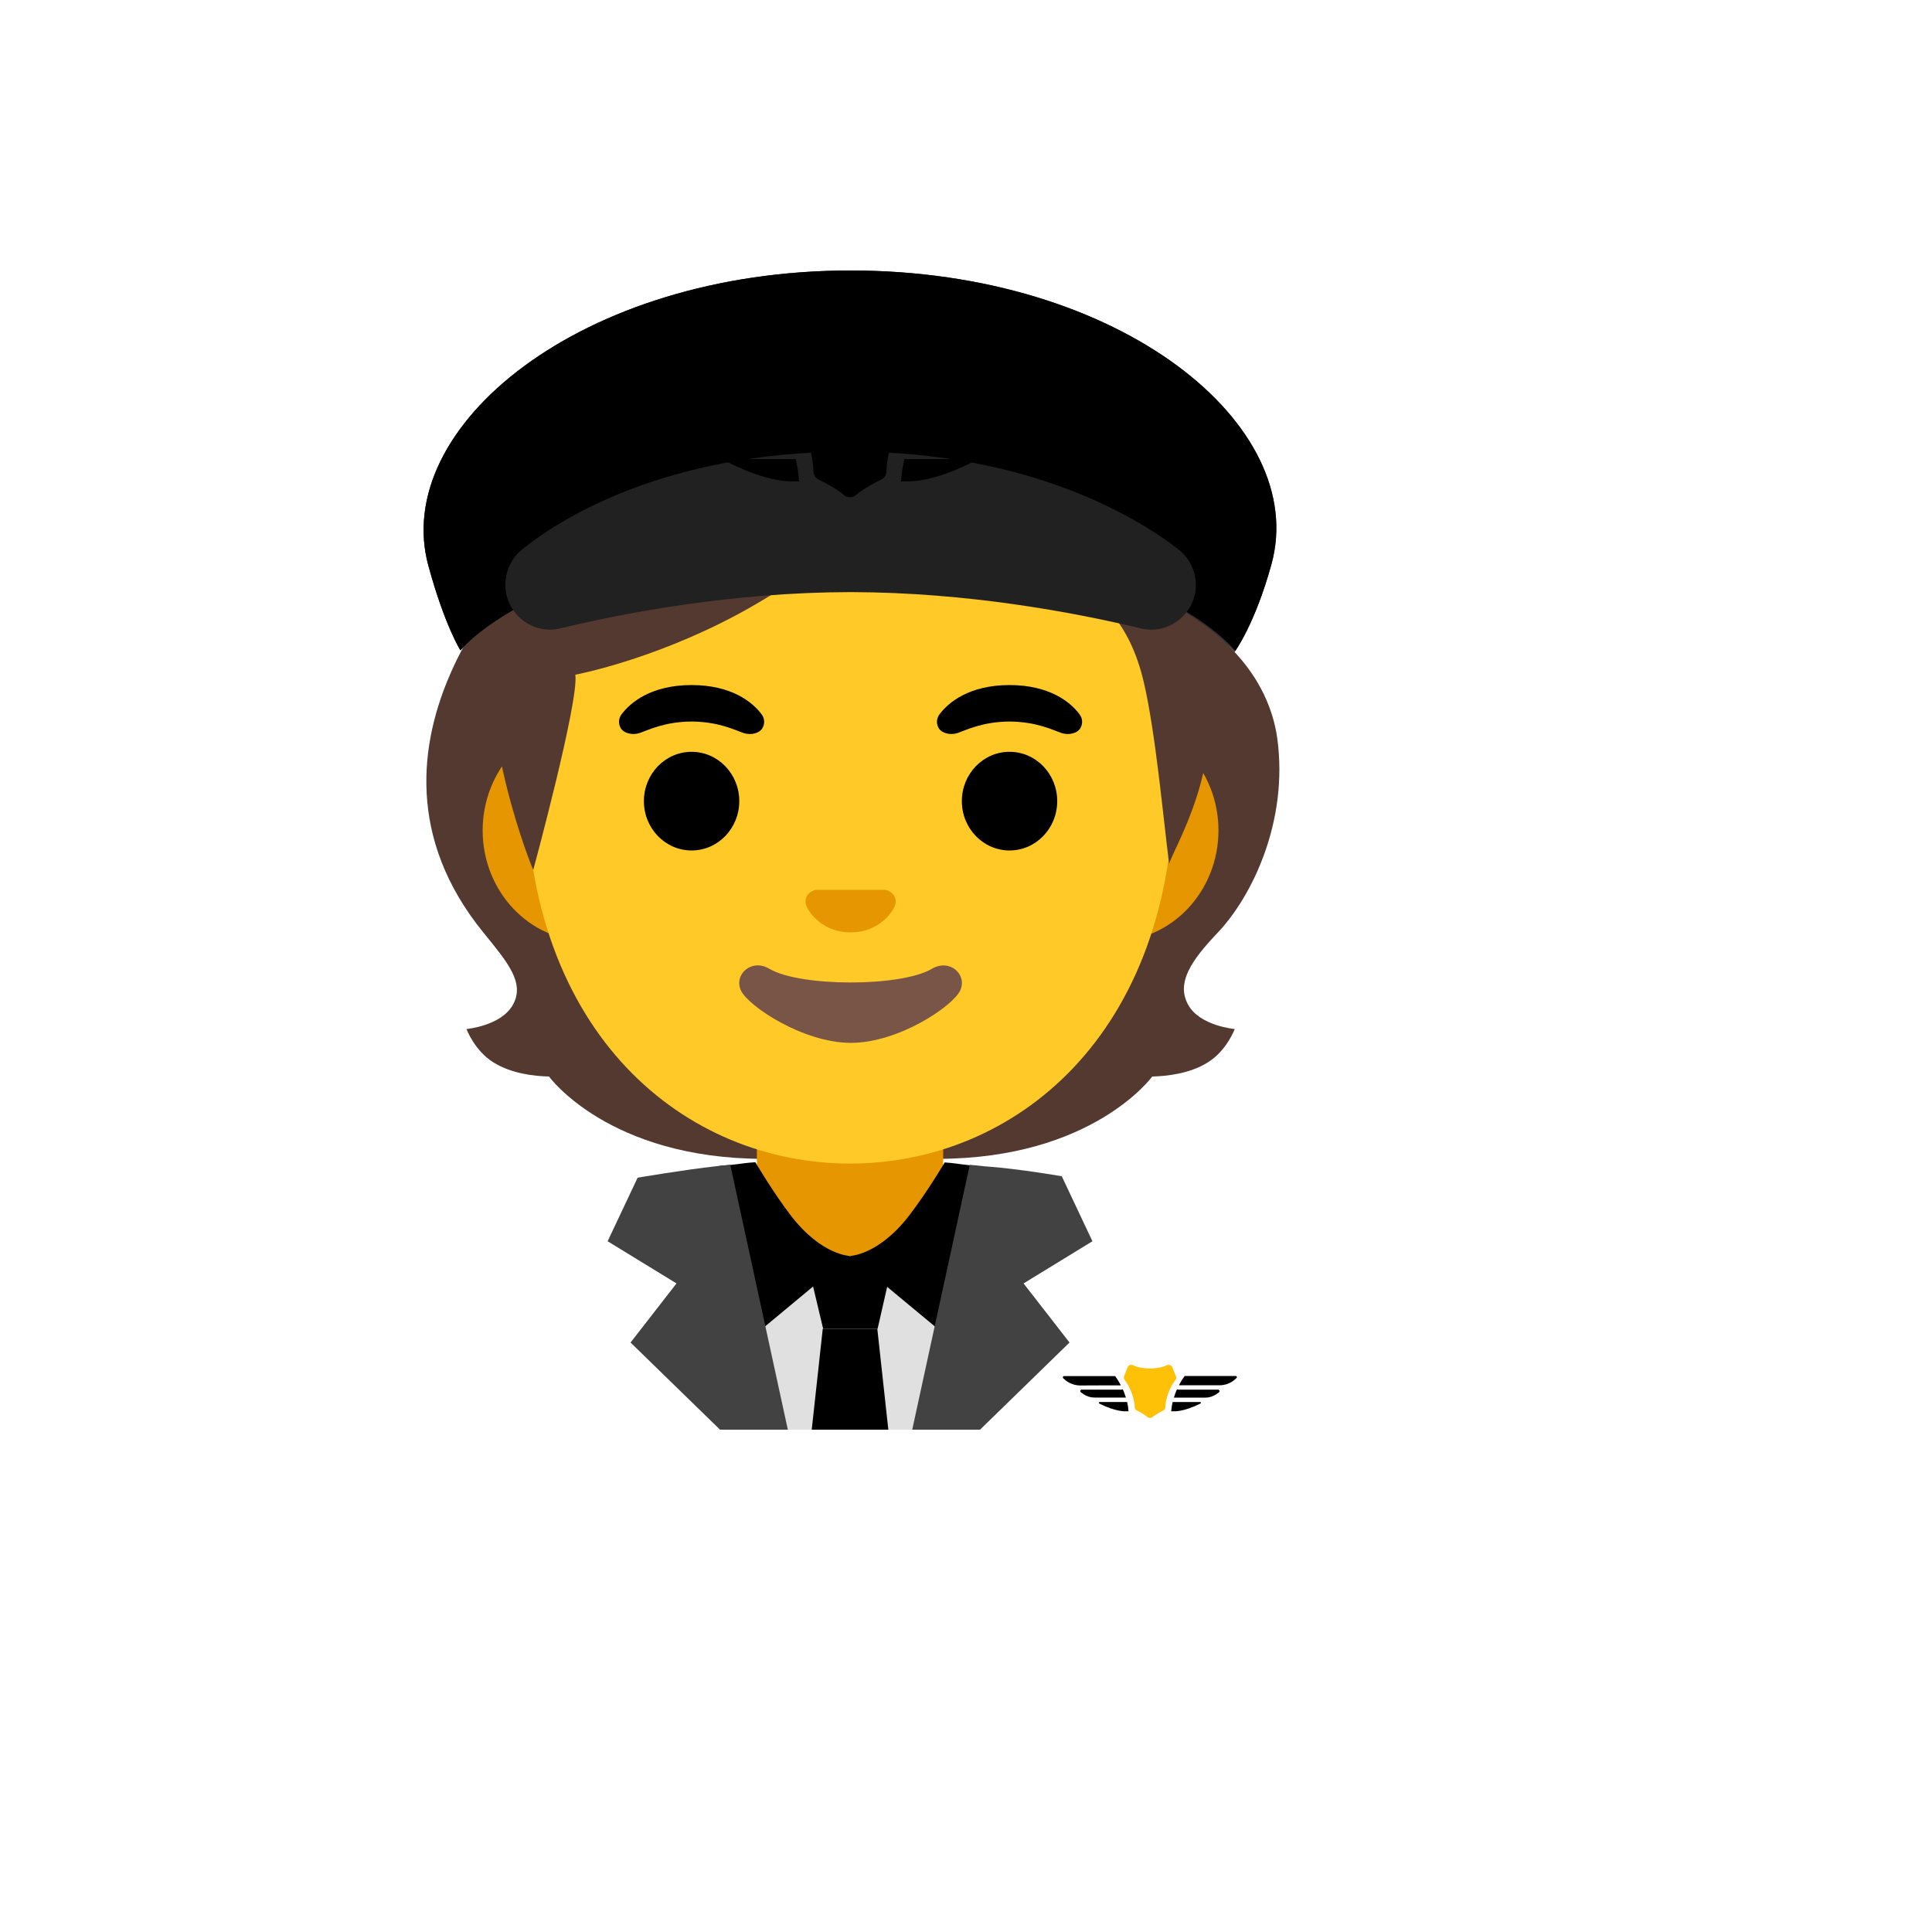 <svg xmlns="http://www.w3.org/2000/svg" version="1.1" xmlns:xlink="http://www.w3.org/1999/xlink" width="100%" height="100%" id="svgWorkerArea" viewBox="-25 -25 625 625" xmlns:idraw="https://idraw.muisca.co" style="background: white;"><defs id="defsdoc"><pattern id="patternBool" x="0" y="0" width="10" height="10" patternUnits="userSpaceOnUse" patternTransform="rotate(35)"><circle cx="5" cy="5" r="4" style="stroke: none;fill: #ff000070;"></circle></pattern></defs><g id="fileImp-451907218" class="cosito"><path id="pathImp-951543233" fill="#543930" class="grouped" d="M359.349 300.004C355.437 292.901 360.413 285.673 368.924 276.723 380.001 265.051 391.861 240.738 388.2 213.889 386.823 203.845 382.129 194.52 375.339 186.978 367.766 178.561 357.659 167.359 357.69 167.233 357.69 167.233 311.817 189.451 250.141 189.451 188.465 189.451 149.694 153.215 147.879 153.465 147.879 153.465 81.76 215.673 131.389 276.692 139.18 286.267 144.844 292.87 140.964 299.973 137.178 306.888 125.913 307.89 125.913 307.89 125.913 307.89 128.51 314.962 134.768 318.779 140.557 322.315 147.692 323.129 152.605 323.254 152.605 323.254 171.849 349.883 222.166 349.883 222.166 349.883 278.178 349.883 278.178 349.883 328.495 349.883 347.74 323.254 347.74 323.254 352.652 323.129 359.787 322.315 365.576 318.779 371.834 314.962 374.432 307.89 374.432 307.89 374.432 307.89 363.135 306.92 359.349 300.004 359.349 300.004 359.349 300.004 359.349 300.004"></path><path id="pathImp-210939635" fill="url(#IconifyId17ecdb2904d178eab19533)" class="grouped" d="M250.109 349.883C250.109 349.883 250.109 320.344 250.109 320.344 250.109 320.344 339.51 313.272 339.51 313.272 339.51 313.272 347.646 323.285 347.646 323.285 347.646 323.285 328.401 349.914 278.084 349.914 278.084 349.914 250.109 349.883 250.109 349.883 250.109 349.883 250.109 349.883 250.109 349.883"></path><path id="pathImp-409937339" fill="url(#IconifyId17ecdb2904d178eab19534)" class="grouped" d="M347.458 310.362C334.065 290.022 363.761 282.418 363.761 282.418 363.761 282.418 363.792 282.45 363.792 282.45 358.629 288.864 356.282 294.466 359.318 300.004 363.104 306.92 374.369 307.921 374.369 307.921 374.369 307.921 359.036 321.564 347.458 310.362 347.458 310.362 347.458 310.362 347.458 310.362"></path><path id="pathImp-197966563" fill="url(#IconifyId17ecdb2904d178eab19535)" class="grouped" d="M372.21 183.411C384.695 197.43 391.11 208.976 388.075 234.792 386.009 252.535 377.467 267.586 369.706 275.91 367.923 277.85 360.288 285.328 358.535 291.305 358.535 291.305 328.683 249.656 319.765 225.186 317.981 220.242 316.323 215.172 316.104 209.915 315.947 205.972 316.542 201.279 318.826 197.931 321.611 193.863 350.869 159.442 350.869 159.442 350.869 159.473 362.76 172.835 372.21 183.411 372.21 183.411 372.21 183.411 372.21 183.411"></path><path id="pathImp-920617144" fill="url(#IconifyId17ecdb2904d178eab19536)" class="grouped" d="M149.256 154.247C95.434 206.098 111.581 255.132 132.828 278.444 134.612 280.384 141.371 288.364 143.092 294.34 143.092 294.34 172.944 252.691 181.862 228.221 183.677 223.277 185.304 218.208 185.523 212.951 185.68 209.008 185.085 204.314 182.801 200.966 180.016 196.867 176.762 197.962 172.037 197.962 163.056 197.931 149.256 154.247 149.256 154.247 149.256 154.247 149.256 154.247 149.256 154.247"></path><path id="pathImp-373665225" fill="url(#IconifyId17ecdb2904d178eab19537)" class="grouped" d="M250.266 349.883C250.266 349.883 250.266 320.344 250.266 320.344 250.266 320.344 160.865 313.272 160.865 313.272 160.865 313.272 152.73 323.285 152.73 323.285 152.73 323.285 171.974 349.914 222.291 349.914 222.291 349.914 250.266 349.883 250.266 349.883 250.266 349.883 250.266 349.883 250.266 349.883"></path><path id="pathImp-549306480" fill="url(#IconifyId17ecdb2904d178eab19538)" class="grouped" d="M152.917 310.362C166.31 290.022 136.614 282.418 136.614 282.418 136.614 282.418 136.583 282.45 136.583 282.45 141.746 288.864 144.093 294.466 141.058 300.004 137.272 306.92 126.007 307.921 126.007 307.921 126.007 307.921 141.339 321.564 152.917 310.362 152.917 310.362 152.917 310.362 152.917 310.362"></path><path id="pathImp-657488038" fill="#e59600" class="grouped" d="M335.661 207.944C335.661 207.944 164.652 207.944 164.652 207.944 146.221 207.944 131.138 223.997 131.138 243.648 131.138 263.299 146.221 279.352 164.652 279.352 164.652 279.352 335.661 279.352 335.661 279.352 354.092 279.352 369.175 263.268 369.175 243.648 369.175 224.028 354.092 207.944 335.661 207.944 335.661 207.944 335.661 207.944 335.661 207.944"></path><path id="pathImp-931215380" fill="#e59600" class="grouped" d="M280.118 401.014C280.118 401.014 280.118 329.7 280.118 329.7 280.118 329.7 219.85 329.7 219.85 329.7 219.85 329.7 219.85 401.014 219.85 401.014 219.85 401.014 280.118 401.014 280.118 401.014"></path><path id="pathImp-995293579" fill="url(#IconifyId17ecdb2904d178eab19539)" class="grouped" d="M414.328 437.5C414.328 437.5 414.328 427.768 414.328 427.768 414.328 398.417 387.918 379.767 365.107 370.098 344.923 361.524 320.422 354.139 290.038 351.948 290.038 351.948 280.901 413.03 250.454 412.592 224.419 412.216 213.185 351.854 213.185 351.854 148.881 357.925 85.671 381.457 85.671 427.768 85.671 427.768 85.671 437.5 85.671 437.5 85.671 437.5 414.328 437.5 414.328 437.5 414.328 437.5 414.328 437.5 414.328 437.5"></path><path id="pathImp-514789704" fill="#e0e0e0" class="grouped" d="M274.736 437.5C274.736 437.5 285.469 381.3 285.469 381.3 285.469 381.3 214.5 381.3 214.5 381.3 214.5 381.3 226.516 437.5 226.516 437.5 226.516 437.5 274.736 437.5 274.736 437.5"></path><path id="pathImp-88087297" class="grouped" d="M258.902 404.863C258.902 404.863 241.285 404.863 241.285 404.863 241.285 404.863 235.715 381.394 235.715 381.394 235.715 381.394 264.253 381.394 264.253 381.394 264.253 381.394 258.902 404.863 258.902 404.863"></path><path id="pathImp-22951216" class="grouped" d="M262.376 437.5C262.376 437.5 258.809 404.863 258.809 404.863 258.809 404.863 241.16 404.863 241.16 404.863 241.16 404.863 237.593 437.5 237.593 437.5 237.593 437.5 262.376 437.5 262.376 437.5"></path><path id="pathImp-517294176" class="grouped" d="M249.922 381.3C249.922 381.3 222.854 403.799 222.854 403.799 222.854 403.799 217.785 408.023 217.785 408.023 217.785 408.023 206.864 352.293 206.864 352.293 208.429 352.105 209.994 351.948 211.558 351.823 215.031 351.479 215.845 351.197 219.35 350.978 219.35 350.978 225.013 360.616 230.803 368.189 240.722 381.112 249.922 381.3 249.922 381.3 249.922 381.3 249.922 381.3 249.922 381.3"></path><path id="pathImp-599922459" class="grouped" d="M293.042 352.449C293.042 352.449 282.152 408.023 282.152 408.023 282.152 408.023 249.953 381.3 249.953 381.3 249.953 381.3 259.215 381.112 269.135 368.189 275.143 360.366 280.619 351.041 280.619 351.041 284.124 351.291 284.937 351.573 288.411 351.917 289.975 352.074 291.508 352.23 293.042 352.449 293.042 352.449 293.042 352.449 293.042 352.449"></path><path id="pathImp-596364441" fill="#424242" class="grouped" d="M222.542 403.799C222.542 403.799 211.245 351.823 211.245 351.823 209.681 351.948 208.116 352.105 206.551 352.293 196.663 353.356 181.268 355.985 181.268 355.985 181.268 355.985 171.567 376.544 171.567 376.544 171.567 376.544 193.847 390.187 193.847 390.187 193.847 390.187 178.983 409.306 178.983 409.306 178.983 409.306 207.928 437.5 207.928 437.5 207.928 437.5 229.864 437.5 229.864 437.5 229.864 437.5 222.542 403.799 222.542 403.799 222.542 403.799 222.542 403.799 222.542 403.799"></path><path id="pathImp-767420026" fill="#424242" class="grouped" d="M277.427 403.799C277.427 403.799 288.723 351.823 288.723 351.823 290.288 351.948 291.853 352.105 293.417 352.293 303.9 352.981 318.482 355.516 318.482 355.516 318.482 355.516 328.401 376.544 328.401 376.544 328.401 376.544 306.122 390.187 306.122 390.187 306.122 390.187 320.985 409.306 320.985 409.306 320.985 409.306 292.04 437.5 292.04 437.5 292.04 437.5 270.105 437.5 270.105 437.5 270.105 437.5 277.427 403.799 277.427 403.799 277.427 403.799 277.427 403.799 277.427 403.799"></path><path id="pathImp-354451007" fill="#ffca28" class="grouped" d="M249.984 84.78C195.537 84.78 145.095 143.014 145.095 226.844 145.095 310.205 197.07 351.416 249.984 351.416 302.899 351.416 354.874 310.205 354.874 226.844 354.874 143.014 304.432 84.78 249.984 84.78 249.984 84.78 249.984 84.78 249.984 84.78"></path><path id="pathImp-160935377" class="grouped" d="M221.352 206.035C218.442 202.186 211.746 196.616 198.728 196.616 185.711 196.616 178.983 202.218 176.105 206.035 174.822 207.725 175.135 209.696 176.042 210.885 176.856 211.981 179.296 213.013 181.987 212.106 184.679 211.198 189.935 208.476 198.728 208.413 207.522 208.476 212.779 211.198 215.47 212.106 218.161 213.013 220.601 212.012 221.415 210.885 222.322 209.696 222.635 207.725 221.352 206.035 221.352 206.035 221.352 206.035 221.352 206.035"></path><path id="pathImp-824162226" class="grouped" d="M324.208 206.035C321.298 202.186 314.602 196.616 301.584 196.616 288.567 196.616 281.839 202.218 278.96 206.035 277.678 207.725 277.99 209.696 278.898 210.885 279.712 211.981 282.152 213.013 284.843 212.106 287.534 211.198 292.791 208.476 301.584 208.413 310.377 208.476 315.634 211.198 318.325 212.106 321.017 213.013 323.457 212.012 324.271 210.885 325.178 209.696 325.491 207.725 324.208 206.035 324.208 206.035 324.208 206.035 324.208 206.035"></path><path id="ellipseImp-89757838" class="grouped" d="M183.302 234.166C183.302 225.349 190.205 218.208 198.728 218.208 207.252 218.208 214.155 225.349 214.155 234.166 214.155 242.983 207.252 250.125 198.728 250.125 190.205 250.125 183.302 242.983 183.302 234.166 183.302 234.166 183.302 234.166 183.302 234.166"></path><path id="ellipseImp-450073621" class="grouped" d="M286.158 234.166C286.158 225.349 293.061 218.208 301.584 218.208 310.108 218.208 317.011 225.349 317.011 234.166 317.011 242.983 310.108 250.125 301.584 250.125 293.061 250.125 286.158 242.983 286.158 234.166 286.158 234.166 286.158 234.166 286.158 234.166"></path><path id="pathImp-885728156" fill="#543930" class="grouped" d="M360.1 112.723C357.033 99.894 146.878 76.706 156.14 103.586 146.847 103.93 133.704 167.922 133.704 167.922 128.698 212.168 147.504 256.446 147.504 256.446 147.504 256.446 162.368 201.654 161.116 193.268 161.116 193.268 185.742 188.7 213.655 173.742 232.524 163.635 245.416 151.744 266.663 147.269 298.956 140.479 306.153 162.352 306.153 162.352 306.153 162.352 336.036 156.97 345.048 195.834 348.772 211.824 351.182 238.328 353.216 254.569 353.028 253.161 363.479 235.762 365.451 217.957 365.951 213.326 376.372 181.033 360.1 112.723 360.1 112.723 360.1 112.723 360.1 112.723"></path><stop offset="1" stop-color="#6d4c41" id="stopImp-925705138" class="grouped"></stop><path id="pathImp-107871256" fill="url(#IconifyId17ecdb2904d178eab19540)" class="grouped" d="M360.1 112.723C357.033 99.894 146.878 76.706 156.14 103.586 146.847 103.93 133.704 167.922 133.704 167.922 128.698 212.168 147.504 256.446 147.504 256.446 147.504 256.446 162.368 201.654 161.116 193.268 161.116 193.268 185.742 188.7 213.655 173.742 232.524 163.635 245.416 151.744 266.663 147.269 298.956 140.479 306.153 162.352 306.153 162.352 306.153 162.352 336.036 156.97 345.048 195.834 348.772 211.824 351.182 238.328 353.216 254.569 353.028 253.161 363.479 235.762 365.451 217.957 365.951 213.326 376.372 181.033 360.1 112.723 360.1 112.723 360.1 112.723 360.1 112.723"></path><path id="pathImp-952264072" fill="#795548" class="grouped" d="M276.488 288.395C266.538 294.309 233.838 294.309 223.887 288.395 218.161 284.984 212.309 290.21 214.687 295.404 217.034 300.505 234.839 312.364 250.266 312.364 265.693 312.364 283.279 300.505 285.626 295.404 288.004 290.21 282.215 285.015 276.488 288.395 276.488 288.395 276.488 288.395 276.488 288.395"></path><path id="pathImp-724663176" fill="#e59600" class="grouped" d="M262.251 263.111C261.906 262.986 261.594 262.892 261.249 262.861 261.249 262.861 239.095 262.861 239.095 262.861 238.751 262.892 238.406 262.986 238.094 263.111 236.091 263.925 234.996 265.99 235.934 268.212 236.873 270.433 241.285 276.629 250.172 276.629 259.059 276.629 263.471 270.402 264.41 268.212 265.349 265.99 264.253 263.925 262.251 263.111 262.251 263.111 262.251 263.111 262.251 263.111"></path><path id="pathImp-48896329" class="grouped" d="M338.227 424.42C338.102 424.483 337.977 424.545 337.851 424.545 337.851 424.545 324.959 424.545 324.959 424.545 324.49 424.545 324.302 425.14 324.678 425.421 324.991 425.64 325.272 425.86 325.585 426.047 326.618 426.767 327.869 427.111 329.121 427.111 329.121 427.111 339.228 427.111 339.228 427.111 338.947 426.172 338.603 425.265 338.227 424.42 338.227 424.42 338.227 424.42 338.227 424.42"></path><path id="pathImp-524309778" class="grouped" d="M337.601 423.168C336.913 421.854 336.256 420.853 335.755 420.164 335.755 420.164 319.202 420.164 319.202 420.164 318.857 420.164 318.67 420.603 318.951 420.853 319.108 421.009 319.264 421.134 319.421 421.291 320.829 422.511 322.644 423.2 324.49 423.2 324.521 423.168 337.601 423.168 337.601 423.168 337.601 423.168 337.601 423.168 337.601 423.168"></path><path id="pathImp-195445623" class="grouped" d="M339.635 428.551C339.635 428.55 330.748 428.55 330.748 428.551 330.467 428.55 330.373 428.926 330.623 429.051 336.005 431.742 339.041 431.555 339.041 431.555 339.041 431.555 340.073 431.555 340.073 431.555 340.011 430.543 339.864 429.538 339.635 428.551 339.635 428.55 339.635 428.55 339.635 428.551"></path><path id="pathImp-10254944" class="grouped" d="M369.018 424.545C369.018 424.545 356.126 424.545 356.126 424.545 355.969 424.545 355.844 424.483 355.75 424.42 355.375 425.234 355.031 426.172 354.749 427.142 354.749 427.142 364.856 427.142 364.856 427.142 366.108 427.142 367.36 426.767 368.392 426.079 368.705 425.891 368.987 425.672 369.3 425.453 369.675 425.171 369.487 424.545 369.018 424.545 369.018 424.545 369.018 424.545 369.018 424.545"></path><path id="pathImp-199456574" class="grouped" d="M374.776 420.133C374.776 420.133 358.222 420.133 358.222 420.133 357.722 420.822 357.065 421.823 356.376 423.137 356.376 423.137 369.456 423.137 369.456 423.137 371.334 423.137 373.149 422.48 374.525 421.228 374.682 421.103 374.838 420.947 374.995 420.79 375.276 420.571 375.12 420.133 374.776 420.133 374.776 420.133 374.776 420.133 374.776 420.133"></path><path id="pathImp-704688968" class="grouped" d="M363.229 428.551C363.229 428.55 354.342 428.55 354.342 428.551 354.123 429.521 353.967 430.522 353.873 431.555 353.873 431.555 354.905 431.555 354.905 431.555 354.905 431.555 357.941 431.742 363.323 429.051 363.604 428.926 363.511 428.55 363.229 428.551 363.229 428.55 363.229 428.55 363.229 428.551"></path><path id="pathImp-898212836" fill="#ffc107" class="grouped" d="M352.559 416.628C351.557 417.098 350.368 417.379 349.304 417.536 347.771 417.755 346.206 417.755 344.673 417.536 343.578 417.379 342.42 417.098 341.419 416.628 340.793 416.347 340.042 416.66 339.791 417.286 339.791 417.286 338.759 419.883 338.759 419.883 338.477 420.571 338.54 421.009 338.79 421.353 339.698 422.605 341.919 426.047 342.076 430.209 342.076 430.678 342.326 431.085 342.764 431.304 343.609 431.711 345.111 432.493 346.238 433.432 346.707 433.808 347.364 433.808 347.834 433.432 348.96 432.493 350.431 431.742 351.307 431.304 351.714 431.116 351.964 430.678 351.995 430.209 352.152 426.047 354.342 422.605 355.281 421.353 355.531 421.009 355.594 420.571 355.406 420.196 355.093 419.445 354.624 418.256 354.248 417.317 353.935 416.66 353.184 416.347 352.559 416.628 352.559 416.628 352.559 416.628 352.559 416.628"></path><stop offset=".08" stop-color="#606060" id="stopImp-250568409" class="grouped"></stop><stop offset=".802" stop-color="#333" id="stopImp-618309535" class="grouped"></stop><path id="pathImp-964342463" fill="url(#IconifyId17ecdb2904d178eab19541)" class="grouped" d="M249.327 125.866C145.282 125.866 128.604 161.413 128.604 161.413 128.604 161.413 160.678 192.423 249.327 193.018 338.008 192.423 371.709 159.442 371.709 159.442 371.709 159.442 353.404 125.866 249.327 125.866 249.327 125.866 249.327 125.866 249.327 125.866"></path><path id="pathImp-555705177" fill="#303030" class="grouped" d="M113.584 158.034C118.872 177.403 123.941 185.383 123.941 185.383 129.323 179.124 161.272 149.741 249.765 149.741 249.765 149.741 250.266 149.741 250.266 149.741 338.759 149.741 369.049 179.688 374.4 185.946 374.4 185.946 381.003 176.871 386.322 157.502 398.62 112.692 337.726 62.5 250.109 62.5 162.743 62.531 101.349 113.255 113.584 158.034 113.584 158.034 113.584 158.034 113.584 158.034"></path><path id="IconifyId17ecdb2904d178eab19542" class="grouped" d="M113.584 158.034C118.872 177.403 123.941 185.383 123.941 185.383 129.323 179.124 161.272 149.741 249.765 149.741 249.765 149.741 250.266 149.741 250.266 149.741 338.759 149.741 369.268 179.249 374.619 185.508 374.619 185.508 381.003 176.871 386.322 157.502 398.62 112.692 337.726 62.5 250.109 62.5 162.743 62.531 101.349 113.255 113.584 158.034 113.584 158.034 113.584 158.034 113.584 158.034"></path><path id="pathImp-527213548" clip-path="url(#IconifyId17ecdb2904d178eab19543)" fill="#212121" class="grouped" d="M361.602 161.507C360.947 158.015 359.031 154.886 356.22 152.714 344.517 143.639 309.501 121.109 250.172 121.109 189.31 121.109 155.233 143.608 143.937 152.714 141.246 154.873 139.399 157.94 138.774 161.319 138.774 161.319 138.742 161.507 138.742 161.507 136.802 171.802 146.096 180.72 156.297 178.279 177.544 173.148 212.153 166.607 250.172 166.545 288.192 166.607 322.8 173.179 344.047 178.279 354.217 180.72 363.542 171.802 361.602 161.507 361.602 161.507 361.602 161.507 361.602 161.507"></path><path id="pathImp-534667653" class="grouped" d="M229.05 113.693C228.768 113.881 228.487 114.006 228.143 114.006 228.143 114.006 197.352 114.006 197.352 114.006 196.225 114.006 195.787 115.446 196.695 116.103 197.414 116.635 198.134 117.135 198.854 117.605 201.357 119.294 204.298 120.171 207.334 120.171 207.334 120.171 231.491 120.171 231.491 120.171 230.771 117.855 229.958 115.665 229.05 113.693 229.05 113.693 229.05 113.693 229.05 113.693"></path><path id="pathImp-447001657" class="grouped" d="M227.579 110.658C225.952 107.529 224.356 105.088 223.199 103.461 223.199 103.461 183.615 103.461 183.615 103.461 182.77 103.461 182.363 104.493 182.989 105.057 183.364 105.401 183.771 105.745 184.147 106.089 187.505 109.036 191.82 110.659 196.288 110.658 196.288 110.658 227.579 110.658 227.579 110.658 227.579 110.658 227.579 110.658 227.579 110.658"></path><path id="pathImp-791672371" class="grouped" d="M232.398 123.519C232.398 123.519 211.151 123.519 211.151 123.519 210.494 123.519 210.275 124.426 210.87 124.739 223.731 131.154 231.022 130.716 231.022 130.716 231.022 130.716 233.494 130.716 233.494 130.716 233.337 128.213 232.962 125.803 232.398 123.519 232.398 123.519 232.398 123.519 232.398 123.519"></path><path id="pathImp-526851444" class="grouped" d="M302.617 114.006C302.617 114.006 271.826 114.006 271.826 114.006 271.482 114.006 271.169 113.881 270.918 113.693 270.011 115.665 269.197 117.855 268.478 120.171 268.478 120.171 292.635 120.171 292.635 120.171 295.639 120.171 298.612 119.294 301.115 117.605 301.835 117.135 302.554 116.635 303.274 116.103 304.182 115.446 303.743 114.006 302.617 114.006 302.617 114.006 302.617 114.006 302.617 114.006"></path><path id="pathImp-601478676" class="grouped" d="M316.354 103.461C316.354 103.461 276.77 103.461 276.77 103.461 275.612 105.088 274.016 107.529 272.389 110.658 272.389 110.658 303.65 110.658 303.65 110.658 308.124 110.658 312.443 109.062 315.791 106.089 316.166 105.745 316.573 105.401 316.949 105.057 317.574 104.493 317.168 103.461 316.354 103.461 316.354 103.461 316.354 103.461 316.354 103.461"></path><path id="pathImp-75064783" class="grouped" d="M288.817 123.519C288.817 123.519 267.57 123.519 267.57 123.519 267.038 125.803 266.663 128.213 266.475 130.716 266.475 130.716 268.947 130.716 268.947 130.716 268.947 130.716 276.238 131.154 289.099 124.739 289.662 124.426 289.474 123.519 288.817 123.519 288.817 123.519 288.817 123.519 288.817 123.519"></path><path id="pathImp-53199592" class="grouped" d="M263.283 95.075C260.905 96.17 258.089 96.827 255.492 97.234 251.831 97.797 248.107 97.797 244.446 97.234 241.849 96.827 239.032 96.17 236.654 95.075 235.152 94.386 233.4 95.137 232.774 96.671 232.774 96.671 230.27 102.866 230.27 102.866 229.613 104.493 229.739 105.557 230.333 106.371 232.555 109.375 237.812 117.605 238.156 127.524 238.187 128.619 238.782 129.621 239.783 130.121 241.817 131.091 245.384 132.969 248.044 135.159 249.171 136.098 250.735 136.098 251.862 135.159 254.553 132.938 258.089 131.091 260.123 130.121 261.124 129.652 261.687 128.651 261.75 127.524 262.094 117.605 267.382 109.406 269.573 106.371 270.168 105.557 270.293 104.525 269.917 103.586 269.197 101.834 268.04 98.924 267.132 96.671 266.553 95.124 264.786 94.392 263.283 95.075 263.283 95.075 263.283 95.075 263.283 95.075"></path><path id="pathImp-124967072" fill="url(#IconifyId17ecdb2904d178eab19544)" opacity=".3" class="grouped" d="M113.584 158.034C118.872 177.403 123.941 185.383 123.941 185.383 129.323 179.124 161.272 149.741 249.765 149.741 249.765 149.741 250.266 149.741 250.266 149.741 338.759 149.741 369.081 179.75 374.463 186.008 374.463 186.008 381.065 176.903 386.354 157.533 398.651 112.723 337.758 62.531 250.141 62.531 162.743 62.531 101.349 113.255 113.584 158.034 113.584 158.034 113.584 158.034 113.584 158.034"></path></g></svg>